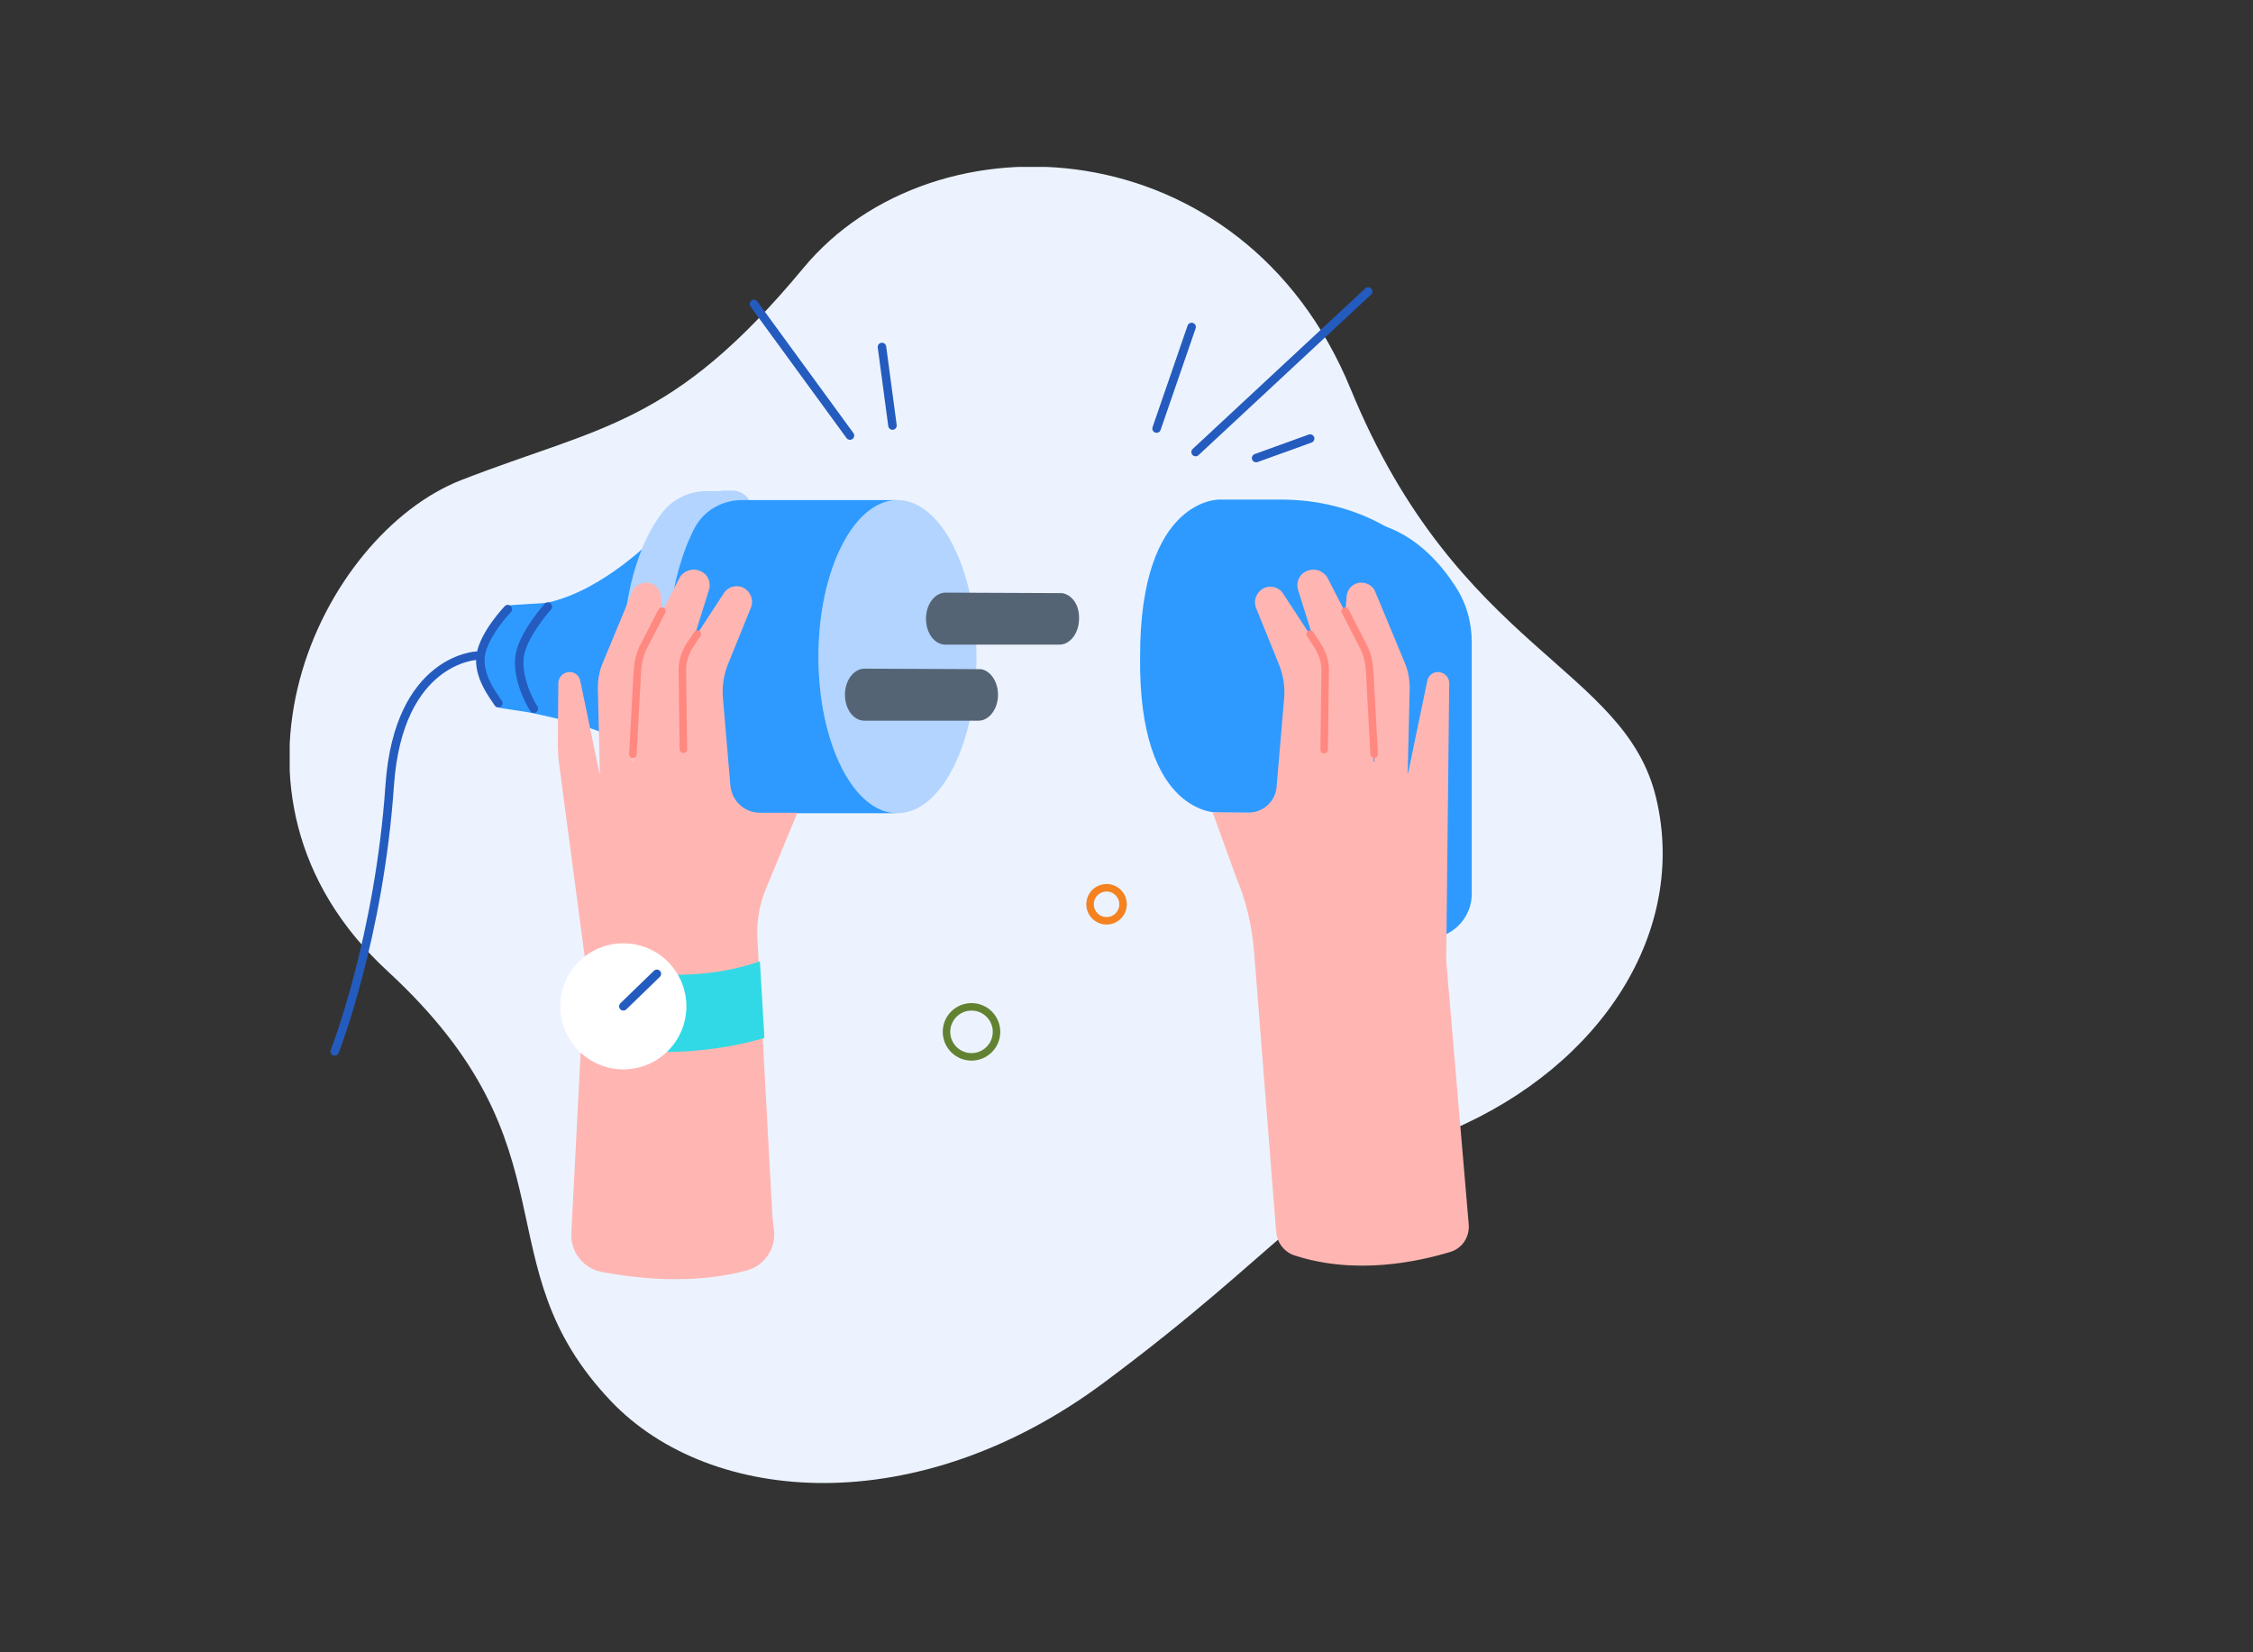 <svg width="941" height="690" viewBox="0 0 941 690" fill="none" xmlns="http://www.w3.org/2000/svg">
<rect x="0" y="0" width="941" height="690" fill="#333333" stroke="none"/>
<g clip-path="url(#clip0_707_2193)">
<path d="M255.338 585.336C296.915 628.793 383.41 635.27 461.13 577.397C538.85 519.525 543.238 499.05 606.333 471.89C669.428 444.73 704.737 388.738 691.783 333.581C678.83 278.216 609.049 271.948 564.13 162.472C519.211 52.995 390.304 45.891 335.566 111.912C280.827 177.932 251.16 177.723 192.661 200.496C134.162 223.269 81.513 331.492 161.949 405.661C242.385 479.829 200.182 527.464 255.338 585.336Z" fill="#ECF3FF"/>
<path d="M273.306 224.522C273.306 224.522 251.995 246.668 228.596 251.683C226.507 252.1 212.926 252.518 212.509 252.936C209.166 255.443 204.569 261.293 201.853 267.979C200.391 271.948 200.182 276.336 201.644 280.305C202.271 281.977 202.898 283.648 203.525 285.529C204.569 288.245 206.241 294.094 208.539 295.557C208.748 295.766 220.03 297.228 222.537 297.855C233.192 300.153 249.697 303.496 271.426 314.778C271.426 314.569 249.697 265.472 273.306 224.522Z" fill="#2E9AFF"/>
<path d="M301.512 204.883H305.899C308.615 204.883 311.331 206.346 312.793 208.644L314.674 211.36V331.074L301.303 343.192L286.26 338.596L271.426 271.113L285.842 212.823L301.512 204.883Z" fill="#B2D4FF"/>
<path d="M374.844 339.64C393.075 339.64 407.854 310.362 407.854 274.247C407.854 238.131 393.075 208.853 374.844 208.853C356.613 208.853 341.833 238.131 341.833 274.247C341.833 310.362 356.613 339.64 374.844 339.64Z" fill="#B2D4FF"/>
<path d="M341.834 274.247C341.834 238.103 356.668 208.853 374.844 208.853H309.869C302.974 208.853 296.288 211.987 292.11 217.419C282.708 229.537 276.649 250.429 276.649 274.247C276.649 298.064 282.708 318.957 292.11 331.074C296.288 336.506 302.974 339.64 309.869 339.64H374.844C356.459 339.64 341.834 310.182 341.834 274.247Z" fill="#2E9AFF"/>
<path d="M278.738 274.247C278.738 243.326 288.14 216.583 301.72 205.092H295.243C287.931 205.092 280.827 208.435 276.44 214.285C266.62 227.029 260.144 249.176 260.144 274.247C260.144 299.318 266.62 321.464 276.44 334.208C280.827 340.058 287.931 343.401 295.243 343.401H301.72C288.14 331.701 278.738 305.168 278.738 274.247Z" fill="#B2D4FF"/>
<path d="M409.735 279.47L361.055 279.261C356.668 279.261 352.907 284.066 352.907 290.125C352.907 296.184 356.459 300.989 361.055 300.989C361.055 300.989 407.855 300.989 408.69 300.989C413.078 300.989 416.838 296.184 416.838 290.125C416.838 284.693 413.704 280.097 409.735 279.47Z" fill="#556475"/>
<path d="M443.58 247.713L394.901 247.504C390.513 247.504 386.752 252.309 386.752 258.368C386.752 264.427 390.304 269.232 394.901 269.232C394.901 269.232 441.7 269.232 442.535 269.232C446.923 269.232 450.684 264.427 450.684 258.368C450.893 252.727 447.759 248.34 443.58 247.713Z" fill="#556475"/>
<path d="M322.821 512.004L316.344 392.081C315.926 384.977 317.18 377.874 319.896 371.188L333.058 339.431H316.971C310.703 339.222 305.689 334.417 305.062 328.149L301.928 291.379C301.511 286.364 302.346 281.559 304.227 276.963L313.628 253.772C314.882 250.847 313.628 247.504 311.121 245.833C308.196 243.952 304.227 244.788 302.346 247.713L288.139 269.441C286.05 272.784 284.797 276.545 285.006 280.514L285.423 322.299L322.821 512.004Z" fill="#FFB6B2"/>
<path d="M285.841 322.299L285.423 280.514L296.078 246.46C297.123 243.326 295.661 239.774 292.527 238.52C289.393 237.058 285.423 238.311 283.752 241.445L269.336 269.441C267.456 272.784 266.62 276.754 266.411 280.514L264.322 322.299H285.841Z" fill="#FFB6B2"/>
<path d="M264.113 322.299L267.038 277.172L276.649 256.488L276.022 248.967C275.813 245.833 273.097 243.326 269.963 243.326C267.456 243.326 264.949 244.788 264.113 247.086L251.787 276.754C250.324 280.096 249.697 283.857 249.697 287.409L250.533 322.508L264.113 322.299Z" fill="#FFB6B2"/>
<path d="M250.324 322.717L242.385 284.484C241.967 281.977 239.669 280.305 237.162 280.723C234.864 281.141 233.192 283.021 233.192 285.32L232.983 310.391C232.983 313.525 233.192 316.658 233.61 319.792L244.474 401.482L238.624 514.929C238.207 522.868 243.639 529.762 251.369 531.225C265.785 533.941 289.393 536.657 311.957 530.598C319.478 528.509 324.284 521.196 323.239 513.466L304.645 366.801L289.811 310.182L250.324 322.717Z" fill="#FFB6B2"/>
<path d="M291.273 264.845L288.139 269.441C286.05 272.784 284.797 276.545 285.006 280.514L285.423 312.898" stroke="#FF8880" stroke-width="3.134" stroke-miterlimit="10" stroke-linecap="round"/>
<path d="M276.439 255.234L269.127 269.441C267.247 272.784 266.411 276.754 266.202 280.514L264.322 314.987" stroke="#FF8880" stroke-width="3.134" stroke-miterlimit="10" stroke-linecap="round"/>
<path d="M228.805 253.354C228.805 253.354 218.568 264.845 217.105 273.62C215.643 282.395 220.866 292.841 222.955 295.975" stroke="#245BBE" stroke-width="3.552" stroke-miterlimit="10" stroke-linecap="round"/>
<path d="M212.091 254.399C212.091 254.399 202.271 264.636 200.809 273.411C199.346 282.186 206.241 290.752 208.121 293.677" stroke="#245BBE" stroke-width="3.552" stroke-miterlimit="10" stroke-linecap="round"/>
<path d="M199.138 273.829C199.138 273.829 166.546 275.082 162.785 327.732C158.398 391.872 139.803 439.089 139.803 439.089" stroke="#245BBE" stroke-width="3.552" stroke-miterlimit="10" stroke-linecap="round"/>
<path d="M599.438 392.707L605.497 389.364C611.138 386.022 614.69 379.963 614.69 373.486V268.188C614.69 259.831 612.392 251.683 607.795 244.788C602.154 236.013 592.753 225.149 579.382 220.135C554.728 210.733 599.438 392.707 599.438 392.707Z" fill="#2E9AFF"/>
<path d="M609.049 266.725C609.049 243.326 594.216 228.701 579.173 220.135C565.802 212.405 550.55 208.644 535.09 208.644H509.392C509.392 208.644 476.173 207.599 476.173 274.038C475.337 341.521 509.392 339.431 509.392 339.431H535.09C550.55 339.431 565.802 335.671 579.173 327.94C594.007 319.166 609.049 304.75 609.049 281.35C609.049 278.634 609.049 269.232 609.049 266.725Z" fill="#2E9AFF"/>
<path d="M533.001 514.511L523.808 397.722C522.972 386.857 520.465 376.202 516.287 366.383L506.467 339.222L521.51 339.431C527.778 339.222 532.792 334.626 533.21 328.358L536.344 291.587C536.761 286.573 535.926 281.768 534.045 277.172L524.644 253.981C523.39 251.056 524.644 247.713 527.151 246.042C530.076 244.161 534.045 244.997 535.926 247.922L550.133 269.65C552.222 272.993 553.475 276.754 553.267 280.723L552.849 322.508L533.001 514.511Z" fill="#FFB6B2"/>
<path d="M552.431 322.299L552.848 280.514L542.193 246.46C541.149 243.326 542.611 239.774 545.745 238.52C548.879 237.058 552.848 238.311 554.52 241.445L568.936 269.441C570.816 272.784 571.652 276.754 571.861 280.514L573.95 322.299H552.431Z" fill="#FFB6B2"/>
<path d="M574.368 322.299L571.443 277.172L561.833 256.488L562.459 248.967C562.668 245.833 565.384 243.326 568.518 243.326C571.025 243.326 573.532 244.788 574.368 247.086L586.695 276.754C588.157 280.096 588.784 283.857 588.784 287.409L587.948 322.508L574.368 322.299Z" fill="#FFB6B2"/>
<path d="M588.156 322.717L596.095 284.484C596.513 281.977 598.811 280.305 601.319 280.723C603.617 281.141 605.288 283.021 605.288 285.32L604.035 401.273L613.436 511.377C613.854 516.6 610.72 521.405 605.706 522.868C592.544 526.837 566.428 532.687 540.73 524.33C536.134 522.868 533 518.48 533 513.675L533.836 366.592L548.669 309.973L588.156 322.717Z" fill="#FFB6B2"/>
<path d="M547.208 264.845L550.341 269.65C552.431 272.993 553.684 276.754 553.475 280.723L553.057 313.107" stroke="#FF8880" stroke-width="3.134" stroke-miterlimit="10" stroke-linecap="round"/>
<path d="M561.833 255.234L569.145 269.441C571.025 272.784 571.861 276.754 572.07 280.514L573.95 314.987" stroke="#FF8880" stroke-width="3.134" stroke-miterlimit="10" stroke-linecap="round"/>
<path d="M244.265 401.691C244.265 401.691 281.663 414.018 317.389 401.482L319.27 433.448C319.27 433.448 280.201 446.401 241.758 433.866L244.265 401.691Z" fill="#31D9E6"/>
<path d="M260.352 446.61C274.891 446.61 286.677 434.824 286.677 420.285C286.677 405.747 274.891 393.961 260.352 393.961C245.814 393.961 234.028 405.747 234.028 420.285C234.028 434.824 245.814 446.61 260.352 446.61Z" fill="white"/>
<path d="M260.353 420.285L274.351 406.705" stroke="#245BBE" stroke-width="3.552" stroke-miterlimit="10" stroke-linecap="round"/>
<path d="M354.996 181.902L314.882 126.954" stroke="#245BBE" stroke-width="3.552" stroke-miterlimit="10" stroke-linecap="round"/>
<path d="M372.755 177.723L368.367 144.922" stroke="#245BBE" stroke-width="3.552" stroke-miterlimit="10" stroke-linecap="round"/>
<path d="M497.692 136.565L483.067 178.977" stroke="#245BBE" stroke-width="3.552" stroke-miterlimit="10" stroke-linecap="round"/>
<path d="M499.363 188.796L571.442 121.731" stroke="#245BBE" stroke-width="3.552" stroke-miterlimit="10" stroke-linecap="round"/>
<path d="M524.643 191.303L547.207 183.155" stroke="#245BBE" stroke-width="3.552" stroke-miterlimit="10" stroke-linecap="round"/>
<path d="M462.175 384.559C465.983 384.559 469.069 381.472 469.069 377.665C469.069 373.857 465.983 370.77 462.175 370.77C458.367 370.77 455.28 373.857 455.28 377.665C455.28 381.472 458.367 384.559 462.175 384.559Z" stroke="#F48220" stroke-width="3.134" stroke-miterlimit="10" stroke-linecap="round"/>
<path d="M405.765 441.387C411.534 441.387 416.211 436.71 416.211 430.941C416.211 425.171 411.534 420.494 405.765 420.494C399.995 420.494 395.318 425.171 395.318 430.941C395.318 436.71 399.995 441.387 405.765 441.387Z" stroke="#628232" stroke-width="3.134" stroke-miterlimit="10" stroke-linecap="round"/>
</g>
<defs>
<clipPath id="clip0_707_2193">
<rect width="573.5" height="549.683" fill="white" transform="translate(121 69.709)"/>
</clipPath>
</defs>
</svg>
